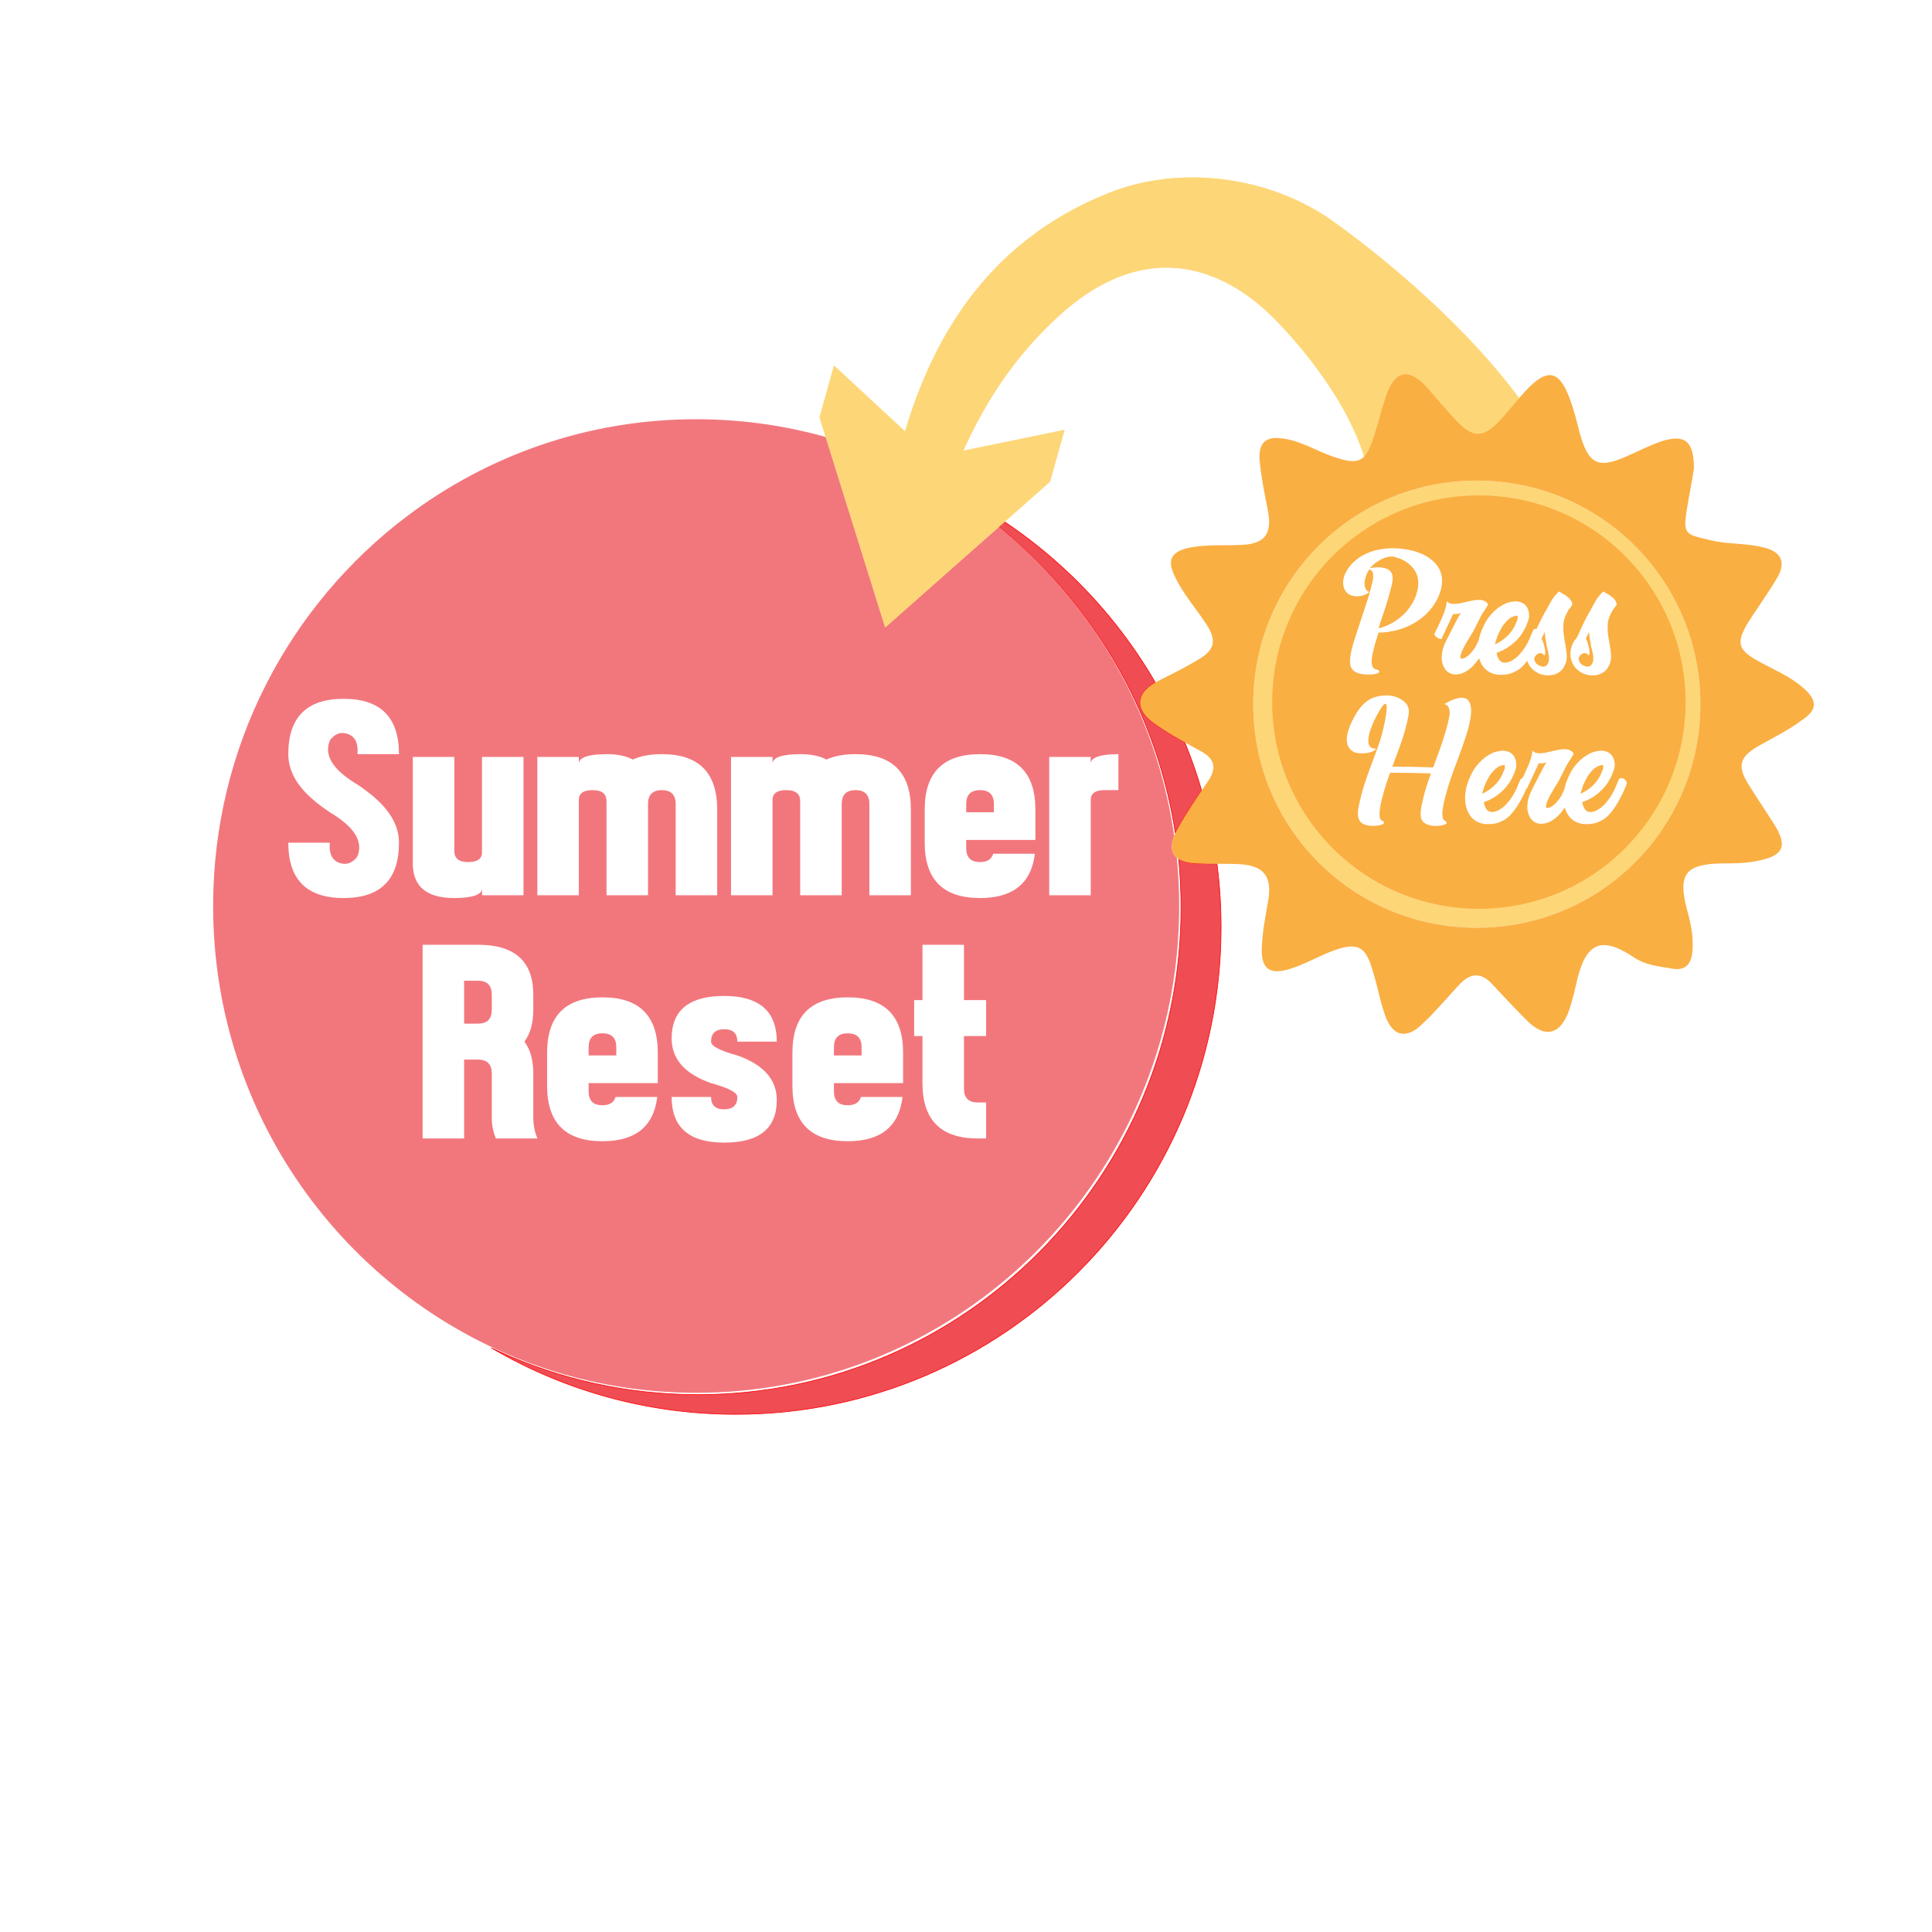 <?xml version="1.0" encoding="utf-8"?>
<!DOCTYPE svg PUBLIC "-//W3C//DTD SVG 1.1//EN" "http://www.w3.org/Graphics/SVG/1.1/DTD/svg11.dtd">
<!-- exported from Silhouette Studio® Business Edition V4.4.476ssbe -->
<svg version="1.1" xmlns="http://www.w3.org/2000/svg" xmlns:xlink="http://www.w3.org/1999/xlink" width="304.8mm" height="304.8mm" viewBox="0 0 304.8 304.8">
<defs>
<path id="path_b9521032bea6d36098c945d82c705402" d="M 186.483 135.792 C 187.096 136.041 187.881 136.184 188.833 136.216 C 189.404 136.247 189.975 136.263 190.546 136.271 L 191.993 136.278 L 192.026 136.512 C 192.432 139.714 192.642 142.978 192.642 146.29 C 192.642 188.687 158.333 223.126 116.097 223.126 C 102.238 223.126 89.233 219.418 78.014 212.938 L 77.516 212.642 L 78.775 213.236 C 88.338 217.597 98.951 220.025 110.12 220.025 C 152.168 220.025 186.324 185.604 186.324 143.228 C 186.324 141.004 186.229 138.802 186.045 136.625 L 185.941 135.512 L 186.056 135.584 C 186.188 135.66 186.33 135.729 186.483 135.792 Z" fill-rule="evenodd" fill="#EF4C53" fill-opacity="1" stroke="#FF0000" stroke-opacity="1" stroke-width="0.1" stroke-linecap="round" stroke-linejoin="round"/>
<path id="path_6c555258f1d08b475ee3338137a8d2ba" d="M 179.881 110.883 C 179.904 112.05 180.764 113.263 182.489 114.393 C 183.567 115.154 184.709 115.852 185.867 116.518 L 186.908 117.104 L 187.327 118.132 C 188.013 119.877 188.637 121.652 189.197 123.456 L 189.576 124.732 L 189.249 125.211 C 188.024 127.025 186.834 128.857 185.788 130.76 C 185.669 130.974 185.562 131.182 185.466 131.385 L 185.433 131.464 L 185.431 131.453 C 182.884 114.815 175.028 99.93 163.665 88.614 L 163.384 88.339 L 162.389 87.36 C 161.066 86.088 159.697 84.864 158.285 83.689 L 157.564 83.103 L 157.533 83.131 L 157.218 82.877 C 154.319 80.575 151.25 78.48 148.034 76.615 L 146.679 75.851 L 147.582 76.248 C 161.814 82.713 173.732 93.422 181.73 106.763 L 182.265 107.678 L 181.987 107.846 C 180.569 108.746 179.86 109.794 179.881 110.883 Z" fill-rule="evenodd" fill="#EF4C53" fill-opacity="1" stroke="#FF0000" stroke-opacity="1" stroke-width="0.1" stroke-linecap="round" stroke-linejoin="round"/>
<path id="path_0be837f9ca7e736765f102c293b5448e" d="M 184.84 156.521 C 178.466 192.43 147.277 219.734 109.828 219.734 C 101.287 219.734 93.072 218.314 85.402 215.695 C 55.314 205.422 33.624 176.705 33.624 142.937 C 33.624 117.777 45.666 95.42 64.251 81.408 C 76.967 71.821 92.746 66.14 109.828 66.14 C 116.398 66.14 122.775 66.98 128.86 68.56 L 130.301 68.954 L 139.663 98.926 L 157.564 83.103 L 158.285 83.689 C 165.814 89.952 172.131 97.643 176.827 106.348 C 180.862 113.829 183.7 122.058 185.079 130.775 L 185.248 131.898 L 185.236 131.926 L 185.216 131.973 C 185.149 132.151 185.092 132.324 185.045 132.491 L 185.041 132.509 L 185.036 132.525 C 185.012 132.614 184.99 132.701 184.972 132.787 L 184.943 132.941 L 184.935 132.977 L 184.933 132.997 L 184.925 133.04 C 184.913 133.123 184.903 133.204 184.896 133.284 L 184.89 133.396 L 184.886 133.431 L 184.886 133.477 L 184.884 133.518 L 184.885 133.575 L 184.885 133.646 L 184.888 133.697 L 184.889 133.743 L 184.894 133.792 L 184.898 133.852 L 184.906 133.909 L 184.911 133.958 L 184.919 134 L 184.926 134.049 L 184.94 134.112 L 184.95 134.164 L 184.96 134.198 L 184.969 134.239 L 184.991 134.307 L 185.006 134.361 L 185.017 134.387 L 185.027 134.42 L 185.058 134.493 L 185.079 134.548 L 185.09 134.568 L 185.1 134.593 L 185.141 134.67 L 185.169 134.725 L 185.178 134.739 L 185.188 134.757 L 185.243 134.841 L 185.276 134.893 L 185.283 134.902 L 185.29 134.913 L 185.366 135.009 L 185.399 135.05 L 185.403 135.054 L 185.407 135.06 C 185.448 135.108 185.492 135.154 185.538 135.199 L 185.658 135.304 L 185.685 135.576 C 185.915 137.999 186.032 140.454 186.032 142.937 C 186.032 147.572 185.623 152.112 184.84 156.521 Z M 172.087 125.996 C 172.172 125.101 172.897 124.653 174.261 124.653 L 176.444 124.653 L 176.444 118.978 C 173.534 118.992 172.078 119.502 172.078 120.506 L 172.078 119.415 L 165.53 119.415 L 165.53 141.241 L 172.078 141.241 L 172.078 126.181 C 172.078 126.117 172.081 126.055 172.087 125.996 Z M 45.483 118.978 C 45.483 121.452 46.712 123.78 49.172 125.963 C 49.986 126.69 50.94 127.418 52.031 128.145 C 55.945 130.473 57.386 132.816 56.353 135.173 C 55.538 136.221 54.577 136.53 53.472 136.101 C 52.366 135.672 51.885 134.62 52.031 132.947 L 45.483 132.947 C 45.483 138.768 48.393 141.678 54.214 141.678 C 60.034 141.678 62.944 138.768 62.944 132.947 C 62.944 130.473 61.715 128.145 59.256 125.963 C 58.441 125.235 57.488 124.507 56.396 123.78 C 52.482 121.452 51.041 119.109 52.075 116.752 C 52.889 115.704 53.85 115.395 54.956 115.824 C 56.062 116.253 56.542 117.305 56.396 118.978 L 62.944 118.978 C 62.944 113.157 60.034 110.247 54.214 110.247 C 48.393 110.247 45.483 113.157 45.483 118.978 Z M 82.589 119.415 L 76.04 119.415 L 76.04 134.475 C 76.04 134.539 76.038 134.6 76.032 134.66 C 75.947 135.555 75.222 136.003 73.858 136.003 C 72.403 136.003 71.675 135.421 71.675 134.257 L 71.675 119.415 L 65.127 119.415 L 65.127 136.221 C 65.127 139.859 67.31 141.678 71.675 141.678 C 74.585 141.663 76.04 141.154 76.04 140.15 L 76.04 141.241 L 82.589 141.241 L 82.589 119.415 Z M 82.692 151.821 C 81.288 149.974 78.858 149.051 75.402 149.051 L 66.671 149.051 L 66.671 179.609 L 73.219 179.609 L 73.219 167.167 L 75.402 167.167 C 76.857 167.167 77.585 167.895 77.585 169.35 L 77.585 176.335 C 77.585 177.499 77.803 178.59 78.24 179.609 L 84.788 179.609 C 84.733 179.481 84.682 179.353 84.634 179.223 C 84.3 178.316 84.133 177.353 84.133 176.335 L 84.133 169.35 C 84.133 167.255 83.667 165.581 82.736 164.33 C 83.667 163.078 84.133 161.405 84.133 159.31 L 84.133 156.909 C 84.133 154.781 83.653 153.085 82.692 151.821 Z M 122.548 173.563 C 122.548 170.318 120.475 167.968 116.328 166.512 C 113.563 165.756 112.18 165.028 112.18 164.33 C 112.18 163.035 112.871 162.384 114.254 162.376 C 115.636 162.369 116.328 163.02 116.328 164.33 L 122.548 164.33 C 122.548 159.828 120.118 157.436 115.258 157.155 C 114.934 157.136 114.6 157.127 114.254 157.127 C 113.908 157.127 113.573 157.136 113.249 157.153 C 108.39 157.415 105.96 159.64 105.96 163.828 C 105.96 167.073 108.033 169.423 112.18 170.878 C 114.945 171.635 116.328 172.362 116.328 173.061 C 116.328 174.356 115.636 175.007 114.254 175.014 C 112.871 175.021 112.18 174.37 112.18 173.061 L 105.96 173.061 C 105.96 177.863 108.724 180.263 114.254 180.263 C 119.783 180.263 122.548 178.03 122.548 173.563 Z M 122.567 124.945 C 122.926 124.75 123.423 124.653 124.06 124.653 C 125.515 124.653 126.242 125.235 126.242 126.399 L 126.242 141.241 L 132.79 141.241 L 132.79 126.836 C 132.79 126.745 132.793 126.656 132.799 126.571 C 132.884 125.292 133.609 124.653 134.973 124.653 C 136.428 124.653 137.155 125.38 137.155 126.836 L 137.155 141.241 L 143.704 141.241 L 143.704 127.709 C 143.704 121.888 140.793 118.978 134.973 118.978 C 133.154 118.978 131.626 119.262 130.389 119.829 C 129.342 119.262 127.959 118.978 126.242 118.978 C 123.332 118.992 121.877 119.502 121.877 120.506 L 121.877 119.415 L 115.329 119.415 L 115.329 141.241 L 121.877 141.241 L 121.877 126.181 C 121.877 125.608 122.107 125.196 122.567 124.945 Z M 142.476 170.878 L 142.476 166.076 C 142.476 160.255 139.566 157.345 133.745 157.345 C 127.925 157.345 125.015 160.255 125.015 166.076 L 125.015 171.314 C 125.015 177.135 127.925 180.045 133.745 180.045 C 138.955 180.045 141.836 177.717 142.389 173.061 L 135.819 173.061 C 135.557 173.934 134.866 174.37 133.745 174.37 C 132.29 174.37 131.562 173.643 131.562 172.188 L 131.562 170.878 L 142.476 170.878 Z M 145.886 127.709 L 145.886 132.947 C 145.886 138.768 148.797 141.678 154.617 141.678 C 155.268 141.678 155.883 141.642 156.461 141.569 C 160.51 141.06 162.777 138.768 163.261 134.693 L 156.691 134.693 C 156.429 135.566 155.738 136.003 154.617 136.003 C 153.162 136.003 152.434 135.275 152.434 133.82 L 152.434 132.511 L 163.348 132.511 L 163.348 127.709 C 163.348 121.888 160.438 118.978 154.617 118.978 C 148.797 118.978 145.886 121.888 145.886 127.709 Z M 145.532 149.051 L 145.532 157.782 L 144.222 157.782 L 144.222 163.457 L 145.532 163.457 L 145.532 170.878 C 145.532 176.698 148.442 179.609 154.263 179.609 L 155.572 179.609 L 155.572 173.934 L 154.262 173.934 C 152.808 173.934 152.08 173.206 152.08 171.751 L 152.08 163.457 L 155.572 163.457 L 155.572 157.782 L 152.08 157.782 L 152.08 149.051 L 145.532 149.051 Z M 86.315 166.076 L 86.315 171.315 C 86.315 177.135 89.226 180.045 95.046 180.045 C 100.256 180.045 103.137 177.717 103.69 173.061 L 97.12 173.061 C 96.858 173.934 96.167 174.37 95.046 174.37 C 93.591 174.37 92.864 173.643 92.864 172.188 L 92.864 170.878 L 103.777 170.878 L 103.777 166.076 C 103.777 160.256 100.867 157.345 95.046 157.345 C 89.226 157.345 86.315 160.256 86.315 166.076 Z M 105.907 125.071 C 106.368 125.429 106.598 126.017 106.598 126.836 L 106.598 141.241 L 113.146 141.241 L 113.146 127.709 C 113.146 121.888 110.236 118.978 104.415 118.978 C 102.597 118.978 101.069 119.262 99.832 119.829 C 98.784 119.262 97.402 118.978 95.685 118.978 C 92.774 118.992 91.319 119.502 91.319 120.506 L 91.319 119.415 L 84.771 119.415 L 84.771 141.241 L 91.319 141.241 L 91.319 126.181 C 91.319 125.162 92.047 124.653 93.502 124.653 C 94.957 124.653 95.685 125.235 95.685 126.399 L 95.685 141.241 L 102.233 141.241 L 102.233 126.836 C 102.233 126.745 102.236 126.656 102.241 126.571 C 102.316 125.452 102.88 124.823 103.934 124.683 C 104.084 124.663 104.245 124.653 104.415 124.653 C 105.052 124.653 105.549 124.792 105.907 125.071 Z" fill-rule="evenodd" fill="#F2777D" fill-opacity="1" stroke="none" stroke-opacity="1" stroke-width="0.1" stroke-linecap="round" stroke-linejoin="round"/>
<path id="path_4ffffe0e570cc3068d0b5d9eb81e4ccf" d="M 77.585 159.31 C 77.585 160.765 76.857 161.492 75.402 161.492 L 73.219 161.492 L 73.219 154.726 L 75.402 154.726 C 76.857 154.726 77.585 155.454 77.585 156.909 L 77.585 159.31 Z" fill-rule="evenodd" fill="#F2777D" fill-opacity="1" stroke="none" stroke-opacity="1" stroke-width="0.1" stroke-linecap="round" stroke-linejoin="round"/>
<path id="path_df75c654ad01882e2a932630a8400a82" d="M 97.229 166.512 L 92.864 166.512 L 92.864 165.203 C 92.864 163.748 93.591 163.02 95.046 163.02 C 96.501 163.02 97.229 163.748 97.229 165.203 L 97.229 166.512 Z" fill-rule="evenodd" fill="#F2777D" fill-opacity="1" stroke="none" stroke-opacity="1" stroke-width="0.1" stroke-linecap="round" stroke-linejoin="round"/>
<path id="path_b43403508aeac2693e125b0ef5102b0d" d="M 135.928 166.512 L 131.563 166.512 L 131.563 165.203 C 131.563 163.748 132.29 163.02 133.745 163.02 C 135.201 163.02 135.928 163.748 135.928 165.203 L 135.928 166.512 Z" fill-rule="evenodd" fill="#F2777D" fill-opacity="1" stroke="none" stroke-opacity="1" stroke-width="0.1" stroke-linecap="round" stroke-linejoin="round"/>
<path id="path_b22cbba2336d5493d99f450db5afec2f" d="M 156.8 128.145 L 152.435 128.145 L 152.435 126.836 C 152.435 125.38 153.162 124.653 154.617 124.653 C 156.072 124.653 156.8 125.38 156.8 126.836 L 156.8 128.145 Z" fill-rule="evenodd" fill="#F2777D" fill-opacity="1" stroke="none" stroke-opacity="1" stroke-width="0.1" stroke-linecap="round" stroke-linejoin="round"/>
<path id="path_aeca4ea4b65aac7a5899f44ac564d254" d="M 239.636 62.848 L 238.885 63.722 C 238.124 64.626 237.363 65.546 236.538 66.434 C 234 69.099 232.351 69.099 229.813 66.434 C 228.164 64.658 226.641 62.882 225.119 61.105 C 222.201 57.934 220.044 58.441 218.648 62.501 C 218.014 64.404 217.507 66.434 216.872 68.464 C 216.349 70.177 215.879 71.319 215.255 71.99 L 215.231 72.014 L 215.07 71.492 C 211.753 61.482 203.358 52.62 201.589 50.802 C 199.133 48.277 185.159 33.433 167.169 49.692 C 157.232 58.673 151.193 70.26 147.278 84.163 L 139.445 84.52 C 143.295 54.611 156.008 38.027 174.929 30.478 C 185.625 26.21 198.814 27.636 208.714 33.875 C 210.588 35.057 228.014 47.277 239.436 62.572 L 239.636 62.848 Z" fill-rule="evenodd" fill="#FDD677" fill-opacity="1" stroke="#FDD677" stroke-opacity="1" stroke-width="0.1" stroke-linecap="round" stroke-linejoin="round"/>
<path id="path_53cc0de4de625865175715b392e7ae17" d="M 149.874 71.573 L 150.23 71.5 L 150.304 71.496 C 150.7 71.46 151.048 71.383 151.347 71.273 L 151.363 71.266 L 167.896 67.861 L 165.634 75.97 L 139.664 98.926 L 129.329 65.841 L 131.591 57.732 L 143.917 69.152 L 143.956 69.206 C 144.155 69.456 144.413 69.701 144.73 69.936 L 144.856 70.022 L 145.089 70.238 L 145.103 70.188 L 145.445 70.388 C 145.975 70.676 146.615 70.935 147.368 71.146 C 148.141 71.363 148.836 71.478 149.448 71.509 L 149.889 71.517 L 149.874 71.573 Z" fill-rule="evenodd" fill="#FDD677" fill-opacity="1" stroke="#FDD677" stroke-opacity="1" stroke-width="0.1" stroke-linecap="round" stroke-linejoin="round"/>
<path id="path_61ab99fd5961dd86aa04c57b29693d86" d="M 263.735 128.429 L 263.164 129.41 L 262.56 130.368 L 262.404 130.605 L 261.767 131.536 L 261.766 131.538 L 261.764 131.54 L 261.095 132.448 L 260.924 132.671 L 260.221 133.555 L 259.489 134.411 L 259.301 134.623 L 258.541 135.45 L 258.538 135.452 L 258.536 135.455 L 257.747 136.254 L 257.544 136.451 L 256.724 137.224 L 255.877 137.966 L 255.661 138.149 L 254.788 138.86 L 254.786 138.861 L 254.785 138.862 L 253.887 139.541 L 253.657 139.709 L 252.734 140.356 L 252.732 140.357 L 252.73 140.359 L 251.782 140.973 L 251.541 141.123 L 250.568 141.706 L 249.573 142.253 L 249.321 142.386 L 248.303 142.898 L 247.265 143.373 L 247.001 143.488 L 245.945 143.926 L 245.943 143.927 L 245.941 143.927 L 244.865 144.327 L 244.593 144.423 L 243.496 144.785 L 243.496 144.785 L 243.495 144.785 L 242.382 145.107 L 242.101 145.183 L 240.972 145.465 L 240.969 145.466 L 240.966 145.466 L 239.823 145.707 L 239.534 145.762 L 238.371 145.961 L 238.37 145.961 L 238.37 145.961 L 237.194 146.117 L 236.898 146.151 L 235.709 146.263 L 235.707 146.263 L 235.704 146.263 L 234.504 146.331 L 234.201 146.343 L 232.985 146.366 C 232.68 146.366 232.376 146.362 232.072 146.354 L 232.071 146.354 L 231.037 146.312 L 230.712 146.292 L 229.995 146.24 L 229.637 146.208 L 228.925 146.134 L 228.608 146.098 L 227.603 145.961 L 227.6 145.961 L 227.347 145.919 L 227.312 145.913 L 226.726 145.817 L 226.408 145.756 L 225.86 145.652 L 225.06 145.478 L 225.001 145.466 L 224.991 145.463 L 224.151 145.259 L 223.32 145.035 L 223.079 144.964 L 222.499 144.792 L 222.189 144.693 L 221.687 144.53 L 221.352 144.414 L 221.246 144.377 L 220.883 144.249 L 220.541 144.121 L 220.087 143.949 L 219.744 143.811 L 219.302 143.631 L 218.953 143.481 L 218.895 143.456 L 218.527 143.295 L 218.179 143.136 L 218.031 143.067 L 217.76 142.941 L 217.415 142.772 L 217.005 142.569 L 216.66 142.391 L 216.26 142.18 L 215.919 141.993 L 215.853 141.957 L 215.525 141.774 L 215.186 141.578 L 214.802 141.351 L 214.467 141.147 L 214.088 140.911 L 213.759 140.699 L 213.387 140.455 L 213.064 140.237 L 212.697 139.983 L 212.379 139.756 L 212.163 139.599 L 212.019 139.494 L 211.707 139.261 L 211.353 138.99 L 211.047 138.75 L 210.72 138.487 L 210.716 138.484 L 210.698 138.47 L 210.4 138.225 L 210.059 137.937 L 209.766 137.684 L 209.759 137.679 L 209.558 137.5 L 209.431 137.388 L 209.145 137.129 L 208.817 136.824 L 208.536 136.559 L 208.216 136.246 L 207.943 135.976 L 207.627 135.653 L 207.363 135.378 L 207.327 135.34 L 207.054 135.046 L 206.798 134.767 L 206.53 134.466 L 206.492 134.423 L 206.246 134.143 L 205.944 133.785 L 205.71 133.506 L 205.407 133.13 L 205.189 132.856 L 204.933 132.522 L 204.885 132.46 L 204.682 132.193 L 204.6 132.081 L 204.369 131.764 L 204.192 131.519 L 203.846 131.02 L 203.716 130.832 L 203.711 130.824 L 203.256 130.131 L 203.253 130.126 L 203.25 130.122 L 202.687 129.208 L 202.533 128.946 L 202.083 128.156 L 201.988 127.985 L 201.491 127.034 L 201.362 126.775 L 200.988 125.995 L 200.874 125.75 L 200.442 124.762 L 200.352 124.54 L 200.026 123.716 L 199.917 123.43 L 199.553 122.403 L 199.511 122.273 L 199.217 121.342 L 199.126 121.036 L 198.864 120.091 L 198.828 119.955 L 198.572 118.884 L 198.506 118.577 L 198.328 117.695 L 198.281 117.446 L 198.101 116.351 L 198.062 116.07 L 197.949 115.181 L 197.914 114.876 L 197.813 113.755 L 197.799 113.54 L 197.747 112.587 L 197.735 112.252 L 197.714 111.126 L 197.714 111.094 L 197.725 110.245 L 197.732 110.018 L 197.755 109.401 L 197.769 109.132 L 197.806 108.535 L 197.824 108.287 L 197.851 107.987 L 197.969 106.829 L 197.989 106.654 L 198.167 105.415 L 198.215 105.129 L 198.442 103.907 L 198.478 103.738 L 198.732 102.626 L 198.789 102.391 L 199.107 101.216 L 199.186 100.951 L 199.554 99.781 L 199.561 99.759 L 199.569 99.738 L 199.983 98.586 L 200.08 98.331 L 200.53 97.22 L 200.626 96.999 L 201.085 95.985 L 201.156 95.833 L 201.695 94.757 L 201.826 94.509 L 202.405 93.459 L 202.49 93.315 L 203.064 92.366 L 203.186 92.17 L 203.84 91.178 L 203.989 90.962 L 204.693 89.98 L 204.704 89.966 L 204.714 89.952 L 205.456 88.999 L 205.62 88.795 L 206.383 87.888 L 206.534 87.718 L 207.28 86.9 L 207.39 86.782 L 208.227 85.932 L 208.422 85.742 L 209.294 84.923 L 209.411 84.819 L 210.25 84.09 L 210.423 83.944 L 211.349 83.202 L 211.555 83.044 L 212.532 82.321 L 212.542 82.314 L 212.549 82.308 L 213.555 81.623 L 213.687 81.537 L 213.775 81.479 L 214.785 80.848 L 214.981 80.732 L 215.951 80.177 L 216.047 80.124 L 216.091 80.099 L 217.163 79.542 L 217.407 79.421 L 218.504 78.904 L 218.648 78.841 L 219.69 78.4 L 219.75 78.375 L 219.901 78.314 L 221.035 77.886 L 221.283 77.799 L 222.465 77.407 L 222.475 77.404 L 222.495 77.398 L 223.363 77.142 L 223.665 77.061 L 224.264 76.902 L 224.62 76.816 L 225.176 76.685 L 225.555 76.603 L 226.099 76.492 L 226.161 76.48 L 226.486 76.418 L 227.036 76.321 L 227.422 76.257 L 227.995 76.173 L 228.127 76.155 L 228.363 76.122 L 228.995 76.047 L 229.311 76.011 L 230.239 75.928 L 230.264 75.925 L 230.265 75.925 L 231.466 75.857 L 231.77 75.846 L 232.984 75.823 L 232.985 75.823 L 232.991 75.823 L 234.107 75.842 L 234.43 75.854 L 235.288 75.899 L 235.572 75.917 L 236.667 76.012 L 236.867 76.035 L 237.771 76.145 L 238.09 76.189 L 238.984 76.329 L 239.18 76.361 L 240.24 76.565 L 240.509 76.623 L 241.326 76.81 L 241.623 76.882 L 242.662 77.157 L 243.688 77.466 L 243.976 77.559 L 244.76 77.825 L 245.013 77.913 L 246.002 78.286 L 246.18 78.359 L 246.992 78.696 L 247.275 78.82 L 248.073 79.184 L 248.245 79.264 L 249.183 79.731 L 249.418 79.854 L 250.136 80.242 L 250.395 80.387 L 251.301 80.916 L 252.188 81.474 L 252.434 81.636 L 253.108 82.092 L 253.323 82.241 L 254.165 82.851 L 254.312 82.965 L 254.998 83.498 L 255.234 83.688 L 255.902 84.244 L 256.043 84.363 L 256.819 85.053 L 257.009 85.23 L 257.597 85.789 L 257.807 85.994 L 258.538 86.736 L 259.245 87.502 L 259.441 87.723 L 259.969 88.335 L 260.139 88.536 L 260.79 89.343 L 260.906 89.494 L 261.427 90.185 L 261.606 90.43 L 262.105 91.141 L 262.213 91.296 L 262.783 92.167 L 262.922 92.39 L 263.344 93.084 L 263.497 93.342 L 264.012 94.256 L 264.464 95.121 L 264.598 95.392 L 264.897 96.011 L 265.041 96.319 L 265.322 96.948 L 265.444 97.227 L 265.818 98.137 L 266.163 99.059 L 266.266 99.352 L 266.489 100.007 L 266.596 100.336 L 266.799 101 L 266.888 101.298 L 267.15 102.26 L 267.383 103.234 L 267.449 103.535 L 267.592 104.23 L 267.658 104.573 L 267.78 105.274 L 267.831 105.583 L 267.974 106.59 L 268.087 107.607 L 268.115 107.924 L 268.171 108.644 L 268.194 109.001 L 268.228 109.731 L 268.24 110.05 L 268.257 111.094 C 268.257 115.979 267.273 120.626 265.493 124.849 L 265.492 124.852 L 265.03 125.893 L 264.909 126.154 L 264.411 127.174 L 264.409 127.178 L 264.407 127.182 L 263.873 128.181 L 263.735 128.429 Z M 263.602 110.896 C 263.602 94.354 250.164 80.916 233.621 80.916 C 217.079 80.916 203.641 94.354 203.641 110.896 C 203.641 127.439 217.079 140.876 233.621 140.876 C 250.164 140.876 263.602 127.439 263.602 110.896 Z" fill-rule="evenodd" fill="#FDD677" fill-opacity="1" stroke="none" stroke-opacity="1" stroke-width="0.1" stroke-linecap="round" stroke-linejoin="round"/>
<path id="path_101455e27796fa07b6e80bbd4a2c64be" d="M 265.579 139.927 C 265.569 140.839 265.751 141.957 266.1 143.321 C 266.734 145.605 267.242 147.888 266.988 150.299 C 266.734 152.329 265.719 153.09 263.943 152.837 C 261.786 152.456 259.629 152.329 257.599 150.933 C 252.651 147.635 250.24 148.776 248.845 154.486 C 248.464 156.135 248.084 157.785 247.576 159.307 C 246.18 163.367 243.643 163.875 240.725 160.83 C 238.949 159.053 237.172 157.15 235.396 155.247 C 233.62 153.344 231.97 153.471 230.194 155.374 C 228.291 157.404 226.515 159.561 224.485 161.464 C 221.82 164.128 219.537 163.494 218.395 159.815 C 217.633 157.531 217.253 155.247 216.492 152.963 C 215.477 149.284 214.081 148.65 210.528 149.918 C 208.372 150.68 206.468 151.821 204.311 152.583 C 202.535 153.249 201.245 153.405 200.387 153.019 C 199.284 152.523 198.895 151.132 199.11 148.776 C 199.237 146.493 199.744 144.082 200.125 141.798 C 200.632 138.246 199.363 136.596 195.684 136.343 C 193.4 136.216 191.117 136.343 188.833 136.216 C 185.026 136.089 183.885 134.186 185.788 130.76 C 187.183 128.222 188.833 125.812 190.482 123.401 C 192.005 121.244 191.751 119.722 189.34 118.453 C 187.056 117.184 184.646 115.916 182.489 114.393 C 178.81 111.983 179.063 109.191 182.996 107.288 C 185.026 106.273 187.056 105.258 188.959 104.116 C 191.624 102.594 192.005 101.071 190.355 98.534 C 188.706 95.996 186.549 93.586 185.28 90.794 C 184.138 88.384 184.773 87.115 187.31 86.481 C 190.101 85.846 192.893 86.1 195.684 85.973 C 199.617 85.846 200.759 84.197 199.998 80.39 C 199.49 77.853 198.983 75.315 198.729 72.778 C 198.475 69.733 199.744 68.718 202.662 69.225 C 205.2 69.606 207.483 71.002 209.894 71.89 C 214.462 73.539 215.477 73.032 216.872 68.464 C 217.507 66.434 218.014 64.404 218.649 62.501 C 220.044 58.441 222.201 57.933 225.119 61.105 C 226.642 62.882 228.164 64.658 229.814 66.434 C 232.351 69.099 234 69.099 236.538 66.434 C 238.187 64.658 239.583 62.755 241.232 61.105 C 244.151 58.187 245.927 58.568 247.449 62.374 C 248.21 64.277 248.718 66.307 249.226 68.337 C 250.621 73.285 252.144 74.047 256.838 71.89 C 258.614 71.129 260.264 70.24 262.167 69.606 C 265.846 68.464 267.242 69.606 267.242 73.92 C 266.988 75.696 266.481 78.107 266.1 80.517 C 265.466 84.451 266.1 84.324 269.779 85.212 C 272.825 85.973 275.996 85.592 279.041 86.607 C 281.452 87.496 281.452 89.272 280.437 91.048 C 279.041 93.459 277.265 95.869 275.743 98.28 C 273.839 101.452 274.22 102.594 277.519 104.37 C 279.803 105.639 282.34 106.654 284.37 108.43 C 286.781 110.46 286.781 111.983 284.243 113.632 C 282.213 115.154 279.93 116.296 277.646 117.565 C 274.474 119.341 273.966 120.737 275.869 123.782 C 277.265 126.066 278.788 128.222 280.183 130.506 C 281.959 133.551 281.198 134.947 277.773 135.708 C 275.616 136.216 273.586 136.216 271.556 136.216 C 270.247 136.245 269.176 136.352 268.32 136.568 C 266.437 137.042 265.599 138.046 265.579 139.927 Z M 265.493 124.849 C 267.274 120.626 268.257 115.979 268.257 111.094 C 268.257 91.556 252.524 75.823 232.986 75.823 C 213.447 75.823 197.714 91.556 197.714 111.094 C 197.714 130.633 213.447 146.366 232.986 146.366 C 247.64 146.366 260.153 137.516 265.493 124.849 Z" fill-rule="evenodd" fill="#FAAF43" fill-opacity="1" stroke="none" stroke-opacity="1" stroke-width="0.353" stroke-linecap="butt" stroke-linejoin="miter"/>
<path id="path_acacc8727399c3f2d6c3af15e36532ff" d="M 256.92 88.266 C 262.498 94.116 265.921 102.039 265.921 110.766 C 265.921 128.782 251.33 143.373 233.314 143.373 C 215.297 143.373 200.707 128.782 200.707 110.766 C 200.707 92.749 215.297 78.159 233.314 78.159 C 242.603 78.159 250.982 82.038 256.92 88.266 Z M 254.173 103.59 C 254.176 103.327 254.154 103.052 254.111 102.763 L 253.938 101.607 C 253.88 101.318 253.822 101.029 253.793 100.769 C 253.735 100.48 253.706 100.22 253.678 99.931 C 253.62 99.468 253.62 98.948 253.649 98.457 C 253.678 97.966 253.822 97.474 254.024 97.041 L 254.227 96.636 C 254.313 96.492 254.371 96.347 254.458 96.203 C 254.545 96.087 254.66 95.914 254.862 95.711 L 254.805 95.711 C 255.036 95.538 255.094 95.307 255.007 95.075 C 254.92 94.815 254.747 94.584 254.516 94.353 C 254.284 94.151 253.995 93.919 253.678 93.746 C 253.388 93.573 253.128 93.428 252.926 93.312 C 252.406 93.833 252.03 94.295 251.799 94.7 C 251.568 95.104 251.337 95.48 251.163 95.827 C 251.105 95.914 251.048 96.029 251.019 96.116 C 250.961 96.232 250.903 96.347 250.816 96.434 C 250.498 97.012 250.18 97.59 249.891 98.197 C 249.602 98.775 249.313 99.411 249.053 100.018 L 248.706 100.711 C 248.36 101.029 248.129 101.434 247.955 101.954 C 247.782 102.445 247.724 102.994 247.782 103.515 C 247.81 103.89 247.926 104.266 248.071 104.613 C 248.244 104.96 248.446 105.278 248.735 105.538 C 248.995 105.827 249.342 106.029 249.718 106.231 C 250.123 106.405 250.585 106.52 251.105 106.549 C 251.597 106.578 252.059 106.491 252.464 106.318 C 252.897 106.144 253.215 105.913 253.504 105.567 C 253.764 105.22 253.967 104.815 254.082 104.353 C 254.14 104.107 254.169 103.854 254.173 103.59 Z M 256.637 123.57 C 256.64 123.469 256.618 123.375 256.575 123.289 C 256.488 123.115 256.373 123 256.228 122.884 C 256.084 122.797 255.91 122.768 255.737 122.768 C 255.593 122.768 255.448 122.884 255.361 123.028 C 255.217 123.346 255.101 123.635 254.957 123.982 C 254.841 124.3 254.696 124.618 254.523 124.936 C 254.234 125.514 253.887 126.005 253.541 126.439 C 253.222 126.843 252.876 127.19 252.529 127.45 C 252.153 127.71 251.835 127.913 251.517 127.999 C 251.171 128.115 250.881 128.144 250.621 128.057 L 250.679 128.086 C 250.361 128.028 250.101 127.826 249.957 127.537 C 249.783 127.219 249.668 126.901 249.61 126.555 C 250.708 126.179 251.662 125.601 252.5 124.82 C 253.338 124.069 253.974 123.086 254.436 121.93 L 254.407 121.959 C 254.552 121.67 254.639 121.381 254.696 121.121 C 254.754 120.861 254.754 120.601 254.725 120.341 C 254.667 119.763 254.436 119.3 254.089 118.954 C 253.714 118.635 253.28 118.462 252.731 118.433 C 252.24 118.433 251.749 118.52 251.228 118.693 C 250.737 118.896 250.303 119.156 249.87 119.445 C 249.465 119.763 249.089 120.109 248.772 120.456 C 248.454 120.832 248.194 121.179 247.991 121.497 C 247.442 122.479 247.066 123.375 246.864 124.213 L 246.792 124.576 L 246.755 124.654 C 246.654 124.856 246.546 125.066 246.43 125.283 L 246.459 125.283 C 246.314 125.601 246.112 125.89 245.91 126.15 C 245.707 126.439 245.476 126.67 245.274 126.872 C 245.072 127.046 244.84 127.219 244.638 127.335 C 244.436 127.421 244.291 127.479 244.147 127.45 C 243.973 127.45 243.916 127.421 243.916 127.364 C 243.887 127.19 243.916 127.017 243.973 126.786 C 244.031 126.555 244.147 126.294 244.262 126.063 C 244.349 125.832 244.494 125.601 244.609 125.37 C 244.754 125.138 244.869 124.936 244.956 124.763 C 245.101 124.502 245.245 124.271 245.39 124.04 C 245.534 123.809 245.679 123.578 245.823 123.346 C 246.083 122.942 246.95 121.092 247.181 120.688 C 247.297 120.485 248.28 118.982 248.28 118.925 C 247.095 116.901 243.02 119.907 241.748 118.404 C 241.748 119.401 241.082 120.919 240.431 122.273 L 240.188 122.773 L 240.106 122.789 C 240.001 122.828 239.903 122.92 239.838 123.028 C 239.694 123.346 239.578 123.635 239.433 123.982 C 239.318 124.3 239.173 124.618 239 124.936 C 238.711 125.514 238.364 126.005 238.017 126.439 C 237.699 126.843 237.352 127.19 237.006 127.45 C 236.63 127.71 236.312 127.913 235.994 127.999 C 235.647 128.115 235.358 128.144 235.098 128.057 L 235.156 128.086 C 234.838 128.028 234.578 127.826 234.434 127.537 C 234.26 127.219 234.144 126.901 234.087 126.555 C 235.185 126.179 236.139 125.601 236.977 124.82 C 237.815 124.069 238.451 123.086 238.913 121.93 L 238.884 121.959 C 239.029 121.67 239.115 121.381 239.173 121.121 C 239.231 120.861 239.231 120.601 239.202 120.341 C 239.144 119.763 238.913 119.3 238.566 118.954 C 238.191 118.635 237.757 118.462 237.208 118.433 C 236.717 118.433 236.225 118.52 235.705 118.693 C 235.214 118.896 234.78 119.156 234.347 119.445 C 233.942 119.763 233.566 120.109 233.249 120.456 C 232.931 120.832 232.671 121.179 232.468 121.497 C 231.919 122.479 231.543 123.375 231.341 124.213 C 231.139 125.052 231.081 125.89 231.197 126.786 C 231.37 127.768 231.746 128.577 232.352 129.155 C 232.959 129.705 233.74 130.023 234.751 130.023 C 234.896 130.023 235.127 129.994 235.387 129.994 C 235.676 129.965 235.965 129.907 236.283 129.82 C 236.601 129.705 236.948 129.56 237.295 129.358 C 237.67 129.155 237.988 128.895 238.335 128.52 C 238.913 127.884 239.376 127.19 239.78 126.497 C 240.156 125.803 240.503 125.167 240.734 124.589 L 240.819 124.384 L 240.852 124.383 C 240.895 124.372 240.924 124.344 240.939 124.3 L 240.939 124.329 C 241.112 123.953 241.286 123.549 241.488 123.144 C 241.69 122.74 242.528 120.89 242.76 120.427 L 242.933 120.427 C 243.164 120.427 243.367 120.427 243.511 120.398 C 243.655 120.37 243.829 120.312 243.973 120.283 C 243.54 120.832 242.239 123.549 241.777 124.416 C 241.603 124.734 241.459 125.08 241.315 125.398 C 241.199 125.745 241.083 126.092 241.025 126.468 C 240.968 126.843 240.939 127.248 240.968 127.653 C 240.997 127.971 241.083 128.231 241.17 128.52 C 241.286 128.78 241.401 129.011 241.575 129.242 C 241.748 129.445 241.95 129.618 242.181 129.733 C 242.442 129.878 242.702 129.936 243.02 129.965 C 243.54 129.965 244.031 129.878 244.494 129.647 C 244.956 129.416 245.39 129.098 245.765 128.751 C 246.141 128.375 246.488 127.942 246.806 127.508 L 246.867 127.412 L 246.888 127.489 C 247.095 128.159 247.421 128.722 247.876 129.155 C 248.483 129.705 249.263 130.023 250.275 130.023 C 250.419 130.023 250.65 129.994 250.91 129.994 C 251.199 129.965 251.488 129.907 251.806 129.82 C 252.124 129.705 252.471 129.56 252.818 129.358 C 253.194 129.155 253.512 128.895 253.858 128.52 C 254.436 127.884 254.899 127.19 255.303 126.497 C 255.679 125.803 256.026 125.167 256.257 124.589 L 256.546 123.895 C 256.604 123.78 256.633 123.671 256.637 123.57 Z M 230.897 117.274 C 231.201 116.396 231.482 115.514 231.714 114.618 C 232.812 110.37 231.54 108.896 227.841 111.093 C 228.708 111.15 228.766 112.364 228.679 112.884 C 228.506 113.751 228.303 114.618 228.043 115.485 C 227.523 117.335 226.8 119.156 226.136 120.977 C 226.107 121.005 226.107 121.034 226.107 121.063 C 223.968 121.005 221.801 120.948 219.662 120.948 C 219.749 120.716 219.835 120.456 219.922 120.225 C 220.558 118.578 221.165 116.93 221.656 115.254 C 221.887 114.416 222.09 113.549 222.234 112.682 C 222.436 111.439 221.8 110.688 220.615 110.11 C 219.228 109.416 217.061 109.734 216.078 110.341 C 215.269 110.832 214.604 111.555 214.084 112.364 C 213.072 114.04 211.338 117.364 213.535 118.607 C 214.315 119.04 216.541 118.925 217.119 118.115 C 214.662 118.231 216.483 114.272 217.032 113.202 C 220.095 107.306 218.304 115.11 217.754 116.757 C 217.263 118.289 216.656 119.792 216.107 121.294 C 215.471 123 214.893 124.734 214.518 126.468 C 214.344 127.219 214.142 128.057 214.257 128.809 C 214.373 129.531 214.749 129.907 215.442 130.138 C 216.165 130.34 217.119 130.34 217.87 130.138 C 218.477 129.965 218.535 129.647 217.928 129.445 C 218.101 129.502 217.841 129.329 217.812 129.271 C 217.726 129.155 217.697 129.04 217.668 128.867 C 217.639 128.577 217.639 128.231 217.668 127.942 C 217.754 127.075 217.957 126.237 218.188 125.398 C 218.506 124.213 218.882 123.057 219.315 121.901 C 221.454 121.901 223.592 121.959 225.76 122.017 C 225.24 123.433 224.749 124.907 224.43 126.381 C 224.257 127.132 224.055 127.971 224.142 128.751 C 224.228 129.502 224.633 129.907 225.356 130.138 C 226.049 130.369 227.003 130.34 227.754 130.138 C 228.361 129.965 228.419 129.647 227.812 129.445 C 227.986 129.502 227.754 129.358 227.725 129.3 C 227.639 129.155 227.581 128.982 227.581 128.809 C 227.523 128.491 227.552 128.173 227.581 127.855 C 227.696 126.959 227.899 126.063 228.159 125.196 C 228.621 123.404 229.286 121.641 229.951 119.907 C 230.269 119.026 230.594 118.151 230.897 117.274 Z M 232.26 105.191 C 232.636 104.815 232.983 104.382 233.301 103.948 L 233.362 103.852 L 233.383 103.929 C 233.59 104.598 233.915 105.162 234.37 105.596 C 234.977 106.144 235.758 106.463 236.769 106.463 C 236.914 106.463 237.145 106.434 237.405 106.434 C 237.694 106.405 237.983 106.347 238.301 106.26 C 238.619 106.144 238.966 106 239.313 105.798 C 239.689 105.596 240.006 105.335 240.353 104.96 C 240.498 104.801 240.635 104.638 240.766 104.473 L 240.941 104.237 L 240.976 104.348 C 241.008 104.438 241.042 104.526 241.078 104.613 C 241.251 104.96 241.454 105.278 241.743 105.538 C 242.003 105.827 242.35 106.029 242.726 106.231 C 243.13 106.405 243.593 106.52 244.113 106.549 C 244.604 106.578 245.066 106.491 245.471 106.318 C 245.905 106.144 246.223 105.913 246.512 105.567 C 246.772 105.22 246.974 104.815 247.09 104.353 C 247.205 103.861 247.205 103.341 247.119 102.763 L 246.945 101.607 C 246.887 101.318 246.829 101.029 246.801 100.769 C 246.743 100.48 246.714 100.22 246.685 99.931 C 246.627 99.468 246.627 98.948 246.656 98.457 C 246.685 97.966 246.829 97.474 247.032 97.041 L 247.234 96.636 C 247.321 96.492 247.379 96.347 247.465 96.203 C 247.552 96.087 247.668 95.914 247.87 95.711 L 247.812 95.711 C 248.043 95.538 248.101 95.307 248.014 95.075 C 247.928 94.815 247.754 94.584 247.523 94.353 C 247.292 94.151 247.003 93.919 246.685 93.746 C 246.396 93.573 246.136 93.428 245.934 93.312 C 245.413 93.833 245.038 94.295 244.806 94.7 C 244.575 95.104 244.344 95.48 244.171 95.827 C 244.113 95.914 244.055 96.029 244.026 96.116 C 243.968 96.232 243.91 96.347 243.824 96.434 C 243.506 97.012 243.188 97.59 242.899 98.197 C 242.754 98.486 242.61 98.789 242.469 99.096 L 242.411 99.226 L 242.232 99.208 C 242.087 99.208 241.943 99.324 241.856 99.468 C 241.712 99.786 241.596 100.075 241.451 100.422 C 241.336 100.74 241.191 101.058 241.018 101.376 C 240.729 101.954 240.382 102.445 240.035 102.879 C 239.717 103.283 239.37 103.63 239.024 103.89 C 238.648 104.15 238.33 104.353 238.012 104.439 C 237.665 104.555 237.376 104.584 237.116 104.497 L 237.174 104.526 C 236.856 104.468 236.596 104.266 236.452 103.977 C 236.278 103.659 236.162 103.341 236.105 102.994 C 237.203 102.619 238.157 102.041 238.995 101.26 C 239.833 100.509 240.469 99.526 240.931 98.37 L 240.902 98.399 C 241.047 98.11 241.133 97.821 241.191 97.561 C 241.249 97.301 241.249 97.041 241.22 96.781 C 241.162 96.203 240.931 95.74 240.584 95.393 C 240.209 95.075 239.775 94.902 239.226 94.873 C 238.735 94.873 238.243 94.96 237.723 95.133 C 237.232 95.336 236.798 95.596 236.365 95.885 C 235.96 96.203 235.584 96.549 235.267 96.896 C 234.949 97.272 234.689 97.619 234.486 97.937 C 233.937 98.919 233.561 99.815 233.359 100.653 L 233.287 101.016 L 233.25 101.094 C 233.149 101.296 233.04 101.506 232.925 101.723 L 232.954 101.723 C 232.809 102.041 232.607 102.33 232.405 102.59 C 232.202 102.879 231.971 103.11 231.769 103.312 C 231.566 103.486 231.335 103.659 231.133 103.775 C 230.931 103.861 230.786 103.919 230.642 103.89 C 230.468 103.89 230.41 103.861 230.41 103.804 C 230.381 103.63 230.41 103.457 230.468 103.226 C 230.526 102.994 230.642 102.734 230.757 102.503 C 230.844 102.272 230.988 102.041 231.104 101.809 C 231.249 101.578 231.364 101.376 231.451 101.203 C 231.595 100.942 231.74 100.711 231.884 100.48 C 232.029 100.249 232.173 100.018 232.318 99.786 C 232.578 99.382 233.445 97.532 233.676 97.127 C 233.792 96.925 234.775 95.422 234.775 95.365 C 233.59 93.341 229.514 96.347 228.243 94.844 C 228.243 96.174 227.058 98.428 226.306 99.989 L 226.306 99.96 C 226.249 100.046 226.278 100.162 226.393 100.278 C 226.48 100.393 226.624 100.509 226.74 100.596 C 226.885 100.711 227.029 100.769 227.173 100.798 C 227.318 100.856 227.405 100.827 227.434 100.74 L 227.434 100.769 C 227.607 100.393 227.78 99.989 227.983 99.584 C 228.185 99.179 229.023 97.33 229.254 96.867 L 229.428 96.867 C 229.659 96.867 229.861 96.867 230.006 96.838 C 230.15 96.81 230.324 96.752 230.468 96.723 C 230.035 97.272 228.734 99.989 228.272 100.856 C 228.098 101.174 227.954 101.52 227.809 101.838 C 227.694 102.185 227.578 102.532 227.52 102.908 C 227.463 103.283 227.434 103.688 227.463 104.093 C 227.491 104.41 227.578 104.671 227.665 104.96 C 227.78 105.22 227.896 105.451 228.07 105.682 C 228.243 105.884 228.445 106.058 228.676 106.173 C 228.936 106.318 229.197 106.376 229.514 106.405 C 230.035 106.405 230.526 106.318 230.988 106.087 C 231.451 105.856 231.884 105.538 232.26 105.191 Z M 222.493 98.626 C 223.375 98.192 224.201 97.637 224.922 96.954 C 226.454 95.509 227.639 93.312 227.494 91.261 C 227.292 88.833 224.98 87.388 222.783 86.868 C 220.211 86.232 217.032 86.318 214.604 87.85 C 212.899 88.92 211.338 91.116 212.09 92.908 C 212.726 94.497 215.095 94.266 216.02 93.399 C 214.806 92.908 215.269 90.943 216.02 89.816 C 216.107 89.873 216.223 89.96 216.396 90.018 C 216.309 89.989 216.512 90.191 216.541 90.22 C 216.598 90.365 216.627 90.509 216.627 90.683 C 216.685 91.029 216.598 91.405 216.541 91.752 C 216.338 92.59 216.107 93.428 215.876 94.237 C 215.356 95.914 214.778 97.561 214.228 99.237 C 213.737 100.798 213.101 102.474 212.986 104.093 C 212.957 104.7 213.043 105.335 213.477 105.74 C 213.968 106.202 214.72 106.376 215.413 106.405 C 215.847 106.434 216.309 106.434 216.743 106.376 C 216.887 106.347 217.436 106.26 217.552 106.087 C 217.841 105.653 216.829 105.538 216.483 105.509 C 217.119 105.538 216.858 105.624 216.598 105.278 C 216.425 105.017 216.396 104.7 216.396 104.382 C 216.396 103.659 216.598 102.908 216.772 102.185 C 216.974 101.376 217.234 100.596 217.494 99.786 C 217.986 99.815 218.506 99.757 218.911 99.7 C 220.13 99.537 221.358 99.182 222.493 98.626 Z" fill-rule="evenodd" fill="#FAAF43" fill-opacity="1" stroke="none" stroke-opacity="1" stroke-width="0.353" stroke-linecap="butt" stroke-linejoin="miter"/>
<path id="path_fdc605e4f59981e00ac1f88d4afcf397" d="M 252.952 120.872 C 252.923 120.958 252.923 121.045 252.923 121.161 C 252.923 121.247 252.894 121.363 252.865 121.45 L 252.836 121.45 C 252.547 122.317 252.085 123.097 251.478 123.733 C 250.871 124.369 250.148 124.86 249.339 125.236 C 249.455 124.802 249.599 124.34 249.773 123.849 C 249.975 123.357 250.235 122.866 250.495 122.432 C 250.784 121.999 251.102 121.623 251.449 121.305 C 251.825 120.987 252.229 120.785 252.663 120.698 C 252.836 120.64 252.923 120.698 252.952 120.872 Z" fill-rule="evenodd" fill="#FAAF43" fill-opacity="1" stroke="none" stroke-opacity="1" stroke-width="0.353" stroke-linecap="butt" stroke-linejoin="miter"/>
<path id="path_71a2d0932bdf91ae080acc1a4cb83894" d="M 237.429 120.872 C 237.4 120.958 237.4 121.045 237.4 121.161 C 237.4 121.247 237.371 121.363 237.342 121.45 L 237.313 121.45 C 237.024 122.317 236.562 123.097 235.955 123.733 C 235.348 124.369 234.625 124.86 233.816 125.236 C 233.932 124.802 234.076 124.34 234.25 123.849 C 234.452 123.357 234.712 122.866 234.972 122.432 C 235.261 121.999 235.579 121.623 235.926 121.305 C 236.302 120.987 236.706 120.785 237.14 120.698 C 237.313 120.64 237.4 120.698 237.429 120.872 Z" fill-rule="evenodd" fill="#FAAF43" fill-opacity="1" stroke="none" stroke-opacity="1" stroke-width="0.353" stroke-linecap="butt" stroke-linejoin="miter"/>
<path id="path_d15bc528560863941f83bf5c1961feaf" d="M 250.799 100.747 C 250.82 100.895 250.849 101.04 250.893 101.184 C 250.95 101.473 251.008 101.762 251.037 102.051 C 251.181 102.543 251.268 103.034 251.355 103.496 C 251.355 103.728 251.355 103.959 251.355 104.161 C 251.326 104.364 251.268 104.537 251.181 104.71 C 251.095 104.855 251.008 104.97 250.864 105.057 C 250.748 105.144 250.575 105.173 250.372 105.173 C 250.199 105.144 249.997 105.086 249.794 104.97 C 249.563 104.884 249.389 104.739 249.245 104.537 C 249.187 104.421 249.158 104.335 249.13 104.248 C 249.072 104.132 249.043 104.074 249.043 104.017 C 249.043 103.843 249.101 103.67 249.216 103.525 C 249.303 103.352 249.447 103.236 249.621 103.15 C 249.794 103.034 249.968 103.005 250.141 103.063 C 250.343 103.092 250.488 103.207 250.632 103.41 C 250.748 103.294 250.777 103.121 250.777 102.861 C 250.748 102.6 250.719 102.34 250.661 102.08 C 250.575 101.791 250.517 101.531 250.43 101.271 C 250.314 101.04 250.257 100.866 250.199 100.751 L 250.199 100.722 L 250.719 99.653 C 250.719 99.768 250.719 99.855 250.719 99.971 C 250.719 100.086 250.748 100.173 250.748 100.288 C 250.762 100.447 250.777 100.599 250.799 100.747 Z" fill-rule="evenodd" fill="#FAAF43" fill-opacity="1" stroke="none" stroke-opacity="1" stroke-width="0.353" stroke-linecap="butt" stroke-linejoin="miter"/>
<path id="path_5cc29595b2d1e48c2847344726218bdd" d="M 243.806 100.747 C 243.828 100.895 243.857 101.04 243.9 101.184 C 243.958 101.473 244.016 101.762 244.044 102.051 C 244.189 102.543 244.276 103.034 244.362 103.496 C 244.362 103.728 244.362 103.959 244.362 104.161 C 244.333 104.364 244.276 104.537 244.189 104.71 C 244.102 104.855 244.016 104.97 243.871 105.057 C 243.755 105.144 243.582 105.173 243.38 105.173 C 243.206 105.144 243.004 105.086 242.802 104.97 C 242.57 104.884 242.397 104.739 242.252 104.537 C 242.195 104.421 242.166 104.335 242.137 104.248 C 242.079 104.132 242.05 104.074 242.05 104.017 C 242.05 103.843 242.108 103.67 242.224 103.525 C 242.31 103.352 242.455 103.236 242.628 103.15 C 242.802 103.034 242.975 103.005 243.149 103.063 C 243.351 103.092 243.495 103.207 243.64 103.41 C 243.755 103.294 243.784 103.121 243.784 102.861 C 243.755 102.6 243.726 102.34 243.669 102.08 C 243.582 101.791 243.524 101.531 243.438 101.271 C 243.322 101.04 243.264 100.866 243.206 100.751 L 243.206 100.722 L 243.726 99.653 C 243.726 99.768 243.726 99.855 243.726 99.971 C 243.726 100.086 243.755 100.173 243.755 100.288 C 243.77 100.447 243.784 100.599 243.806 100.747 Z" fill-rule="evenodd" fill="#FAAF43" fill-opacity="1" stroke="none" stroke-opacity="1" stroke-width="0.353" stroke-linecap="butt" stroke-linejoin="miter"/>
<path id="path_8ed0d82fcd0cc65131e760235319ee92" d="M 239.447 97.312 C 239.418 97.398 239.418 97.485 239.418 97.601 C 239.418 97.687 239.389 97.803 239.36 97.89 L 239.331 97.89 C 239.042 98.757 238.58 99.537 237.973 100.173 C 237.366 100.808 236.643 101.3 235.834 101.675 C 235.95 101.242 236.094 100.78 236.268 100.288 C 236.47 99.797 236.73 99.306 236.99 98.872 C 237.279 98.439 237.597 98.063 237.944 97.745 C 238.32 97.427 238.724 97.225 239.158 97.138 C 239.331 97.08 239.418 97.138 239.447 97.312 Z" fill-rule="evenodd" fill="#FAAF43" fill-opacity="1" stroke="none" stroke-opacity="1" stroke-width="0.353" stroke-linecap="butt" stroke-linejoin="miter"/>
<path id="path_07539630c803f0492d4ba4623c6a0635" d="M 219.738 87.803 C 219.969 87.832 220.172 87.89 220.374 87.977 C 222.166 88.497 223.726 89.913 223.756 91.878 C 223.784 93.612 222.917 95.375 221.703 96.676 C 220.547 97.861 219.073 98.757 217.484 99.132 C 217.628 98.67 217.773 98.208 217.917 97.745 C 218.466 96.213 218.958 94.653 219.362 93.092 C 219.738 91.763 220.172 90.115 218.553 89.653 C 217.802 89.45 216.906 89.45 216.125 89.653 C 216.096 89.682 216.096 89.682 216.068 89.682 C 216.183 89.566 216.299 89.422 216.415 89.306 C 217.079 88.67 217.859 88.179 218.726 87.919 C 218.9 87.89 219.073 87.832 219.247 87.803 C 219.276 87.803 219.42 87.803 219.478 87.803 C 219.536 87.803 219.709 87.803 219.738 87.803 Z" fill-rule="evenodd" fill="#FAAF43" fill-opacity="1" stroke="none" stroke-opacity="1" stroke-width="0.353" stroke-linecap="butt" stroke-linejoin="miter"/>
</defs>
<g>
<g>
<use xlink:href="#path_b9521032bea6d36098c945d82c705402"/>
</g>
<g>
<use xlink:href="#path_6c555258f1d08b475ee3338137a8d2ba"/>
</g>
</g>
<g>
<g>
<use xlink:href="#path_0be837f9ca7e736765f102c293b5448e"/>
</g>
<g>
<use xlink:href="#path_4ffffe0e570cc3068d0b5d9eb81e4ccf"/>
</g>
<g>
<use xlink:href="#path_df75c654ad01882e2a932630a8400a82"/>
</g>
<g>
<use xlink:href="#path_b43403508aeac2693e125b0ef5102b0d"/>
</g>
<g>
<use xlink:href="#path_b22cbba2336d5493d99f450db5afec2f"/>
</g>
</g>
<g>
<use xlink:href="#path_aeca4ea4b65aac7a5899f44ac564d254"/>
</g>
<g>
<use xlink:href="#path_53cc0de4de625865175715b392e7ae17"/>
</g>
<g>
<g>
<use xlink:href="#path_61ab99fd5961dd86aa04c57b29693d86"/>
</g>
<g>
<use xlink:href="#path_101455e27796fa07b6e80bbd4a2c64be"/>
</g>
</g>
<g>
<g>
<use xlink:href="#path_acacc8727399c3f2d6c3af15e36532ff"/>
</g>
<g>
<use xlink:href="#path_fdc605e4f59981e00ac1f88d4afcf397"/>
</g>
<g>
<use xlink:href="#path_71a2d0932bdf91ae080acc1a4cb83894"/>
</g>
<g>
<use xlink:href="#path_d15bc528560863941f83bf5c1961feaf"/>
</g>
<g>
<use xlink:href="#path_5cc29595b2d1e48c2847344726218bdd"/>
</g>
<g>
<use xlink:href="#path_8ed0d82fcd0cc65131e760235319ee92"/>
</g>
</g>
<g>
<use xlink:href="#path_07539630c803f0492d4ba4623c6a0635"/>
</g>
</svg>